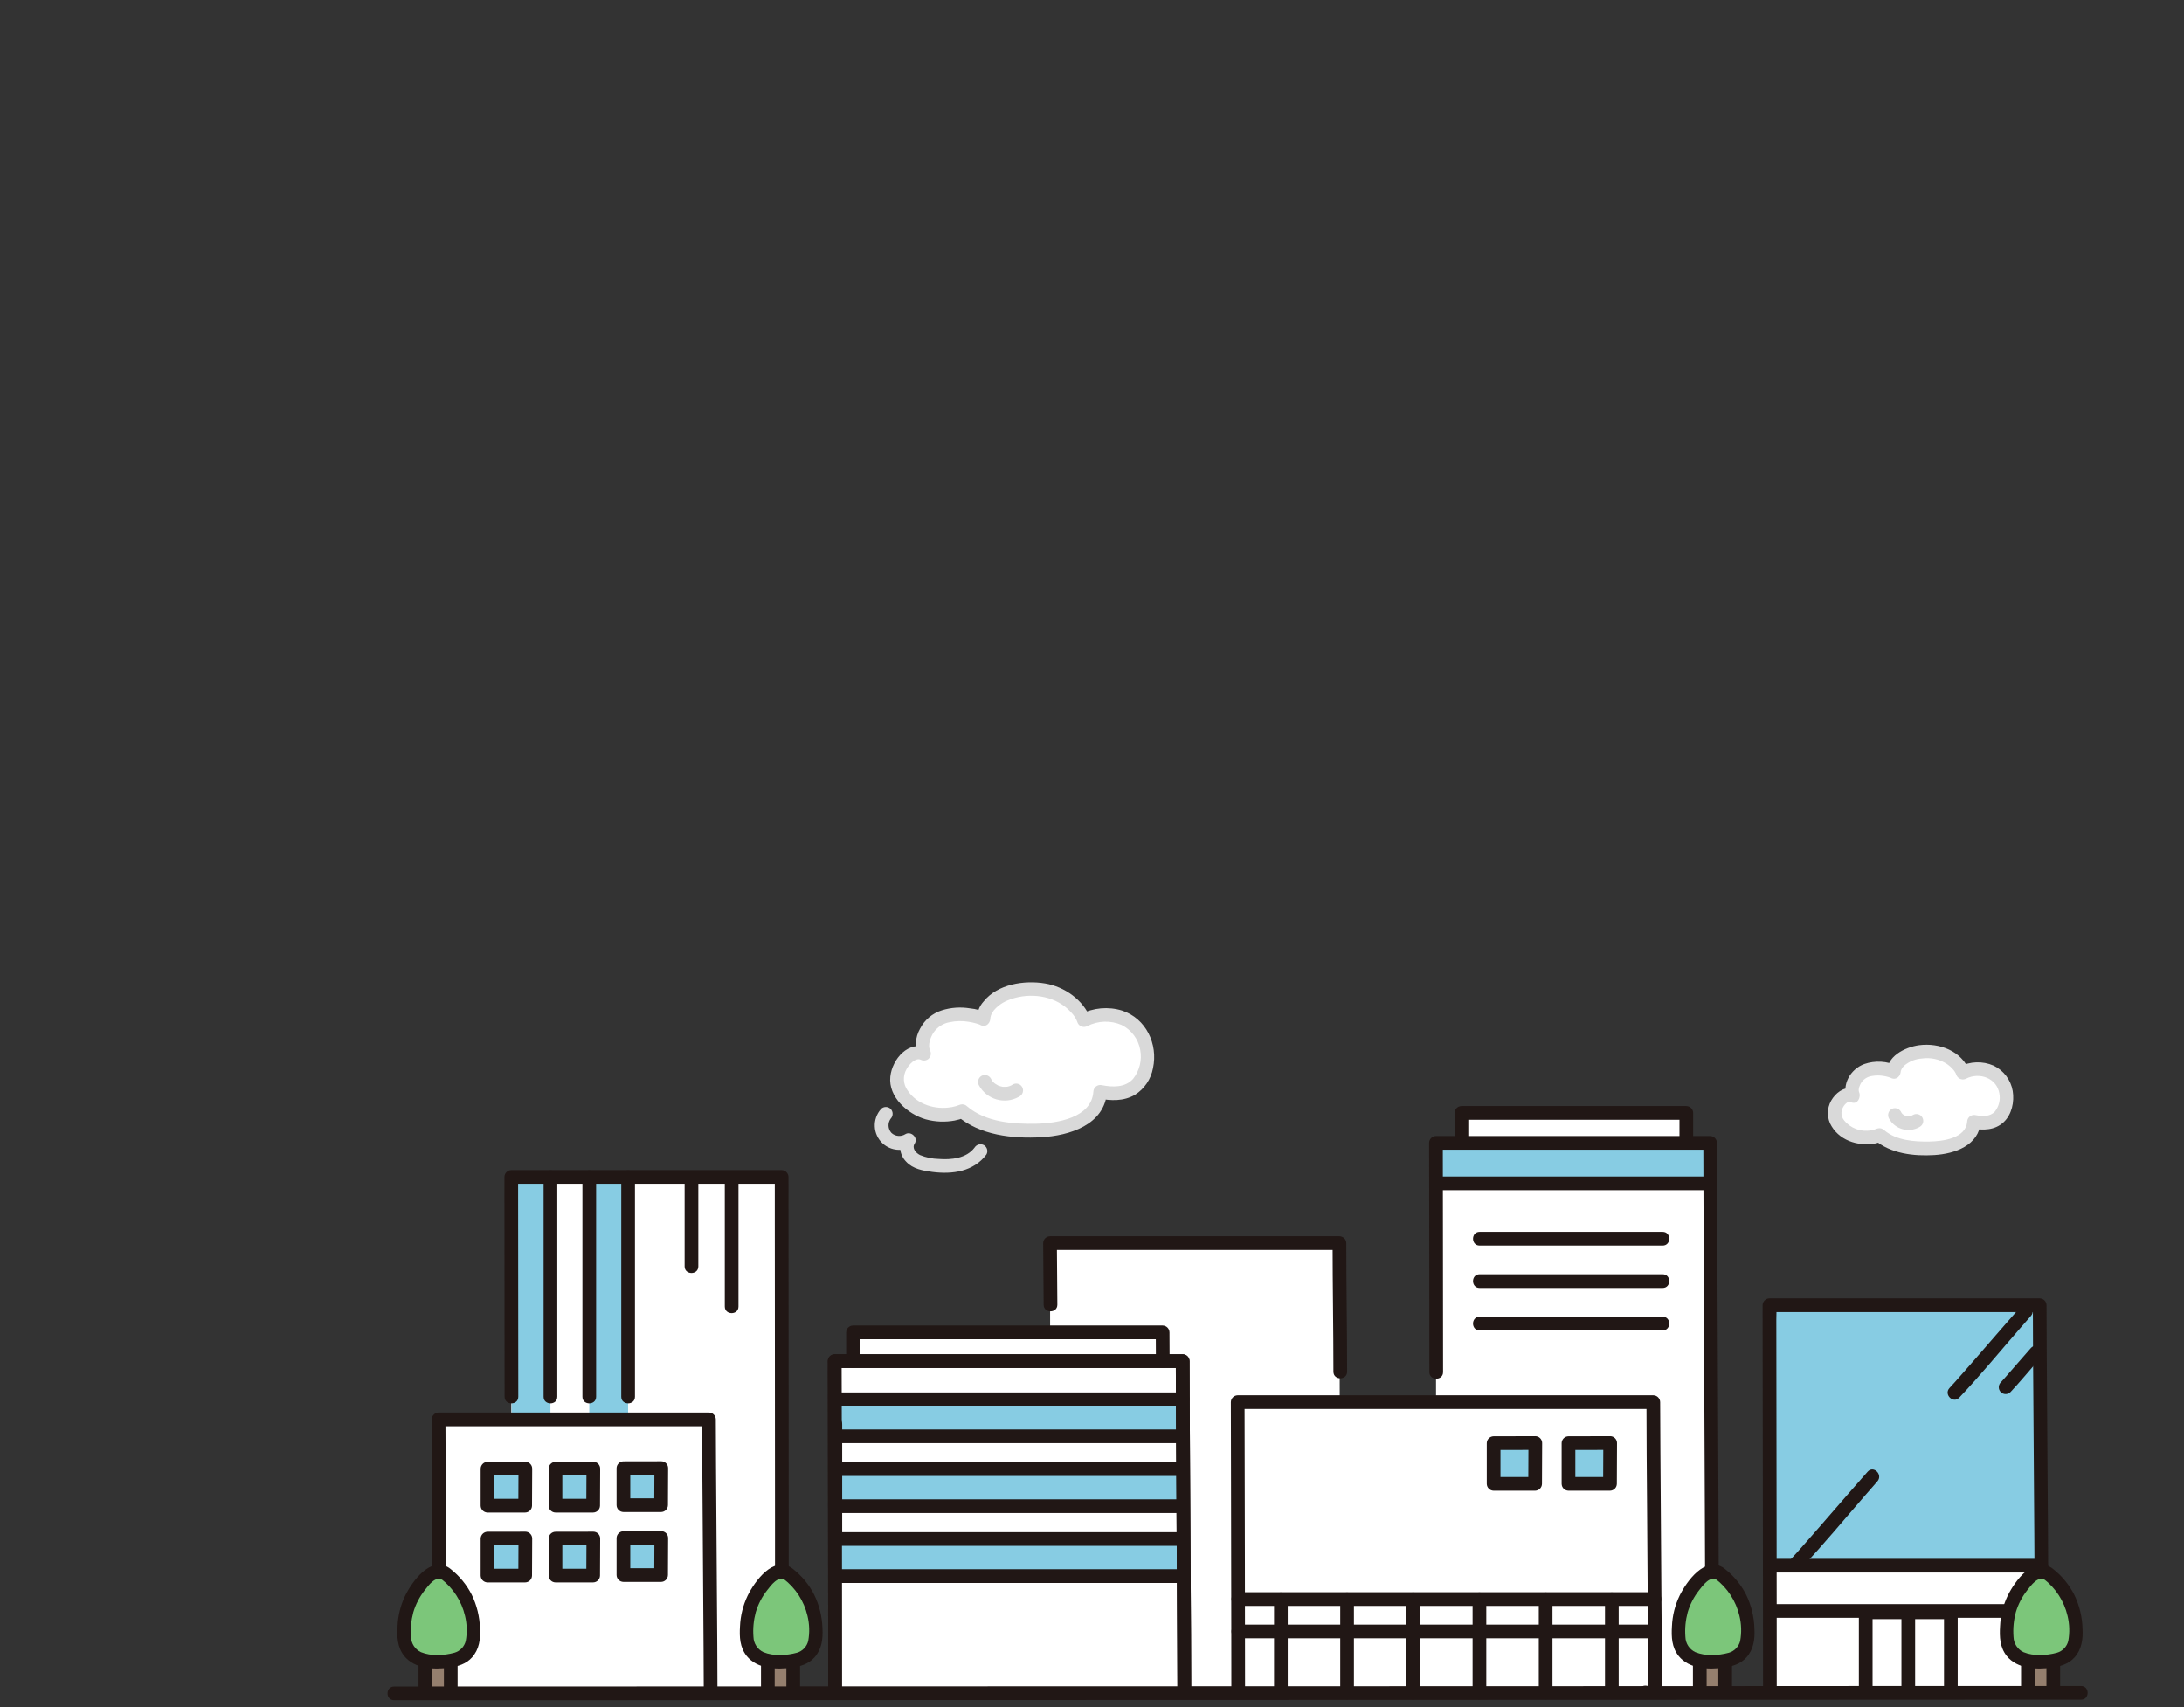 <?xml version="1.0" encoding="UTF-8"?> <svg xmlns="http://www.w3.org/2000/svg" xmlns:xlink="http://www.w3.org/1999/xlink" id="_レイヤー_2" viewBox="0 0 637.73 498.55"><rect x="0" y="0" width="637.73" height="498.55" fill="#333333" stroke="none"/><defs><style>.cls-1{clip-path:url(#clippath);}.cls-2{fill:none;}.cls-2,.cls-3,.cls-4,.cls-5,.cls-6,.cls-7,.cls-8{stroke-width:0px;}.cls-9{clip-path:url(#clippath-1);}.cls-3{fill:#87cce3;}.cls-4{fill:#957f6e;}.cls-5{fill:#211715;}.cls-6{fill:#d9d9d9;}.cls-7{fill:#7cc67a;}.cls-8{fill:#fff;}</style><clipPath id="clippath"><rect class="cls-2" x="103.76" width="520.64" height="497.4"></rect></clipPath><clipPath id="clippath-1"><rect class="cls-2" y="182.03" width="637.73" height="316.51"></rect></clipPath></defs><g id="_レイヤー_1-2"><g class="cls-1"><g class="cls-9"><path class="cls-8" d="M345.83,494.2c0-10.49-.48-85.21-.48-96.76h-101.63c0,1.58.13,77.71.13,96.93"></path><path class="cls-8" d="M339.53,397.44c0-2.69-.04-6.73-.04-8.39h-90.41c0,1.46,0,7.24,0,8.39"></path><path class="cls-8" d="M391.36,494.36c0-11.53-.24-118.68-.24-131.38h-84.51c0,3.94.14,129.82.14,131.12"></path><path class="cls-8" d="M483.3,494.18c0-11.56-.52-72.04-.52-84.76h-121.36c0,1.75.14,63.77.14,84.95"></path><path class="cls-8" d="M492.41,333.44c0-2.69,0-6.81,0-8.47-21.28,0-60.85,0-65.66,0v8.49"></path><path class="cls-8" d="M499.87,494.39c0-6.54-.52-148.06-.52-160.68h-80.06c0,.92.04,117.96.08,160.76"></path><path class="cls-8" d="M207.5,494.2c0-10.49-.48-68.21-.48-79.76h-78.95c0,1.58.13,71.97.13,79.95"></path><path class="cls-8" d="M228.31,494.37c0-4.89-.07-146.26-.07-150.7h-78.95c0,.7.03,123,.05,150.67"></path><path class="cls-8" d="M596.07,493.36c0-12.22-.48-98.78-.48-112.24h-78.91c0,1.85.13,90.04.13,112.44"></path><path class="cls-3" d="M516.81,457.19v-76.07h78.91v76.07"></path><path class="cls-3" d="M448.31,421.37c-1.11,0-10.31.02-12.17.02v11.9h12.12c0-1.98.05-11.36.05-11.92Z"></path><path class="cls-3" d="M470.17,421.37c-1.11,0-10.31.02-12.17.02v11.9h12.12c0-1.98.05-11.36.05-11.92Z"></path><path class="cls-3" d="M153.39,428.84c-1.01,0-9.35.02-11.04.02v10.8h11c0-1.8.04-10.31.04-10.82Z"></path><path class="cls-3" d="M173.24,428.84c-1.01,0-9.35.02-11.04.02v10.8h11c0-1.8.04-10.31.04-10.82Z"></path><path class="cls-3" d="M193.08,428.69c-1.01,0-9.35.02-11.04.02v10.8h11c0-1.8.04-10.31.04-10.82Z"></path><path class="cls-3" d="M153.39,449.25c-1.01,0-9.35.02-11.04.02v10.8h11c0-1.8.04-10.31.04-10.82Z"></path><path class="cls-3" d="M173.24,449.25c-1.01,0-9.35.02-11.04.02v10.8h11c0-1.8.04-10.31.04-10.82Z"></path><path class="cls-3" d="M193.08,449.1c-1.01,0-9.35.02-11.04.02v10.8h11c0-1.8.04-10.31.04-10.82Z"></path><path class="cls-3" d="M499.47,333.72c-6.5,0-69.34.02-80.19.02v11.8h80.2c0-1.97-.01-11.26-.01-11.82Z"></path><path class="cls-3" d="M149.39,413.99v-70.32h11.34v70.32"></path><path class="cls-3" d="M172.07,413.99v-70.32h11.34v70.32"></path><path class="cls-3" d="M345.36,408.58c-5.95,0-91.53.02-101.46.02v10.8h101.47"></path><path class="cls-3" d="M345.36,428.99c-5.95,0-91.53.02-101.46.02v10.8h101.47"></path><path class="cls-3" d="M345.36,449.4c-5.95,0-91.53.02-101.46.02v10.8h101.47"></path><path class="cls-5" d="M341.53,397.44c0-2.8-.04-5.59-.04-8.39-.02-1.1-.9-1.98-2-2h-90.41c-1.1.02-1.98.9-2,2,0,2.8,0,5.59,0,8.39,0,2.57,4,2.58,4,0,0-2.8,0-5.59,0-8.39l-2,2h90.41l-2-2c0,2.8.04,5.59.04,8.39,0,2.57,4,2.58,4,0Z"></path><path class="cls-5" d="M347.83,494.2c0-11.33-.1-22.66-.16-33.99-.09-15.8-.17-31.6-.26-47.39-.02-5.13-.06-10.25-.06-15.38-.02-1.1-.9-1.98-2-2h-101.63c-1.1.02-1.98.9-2,2,0,9.42.01,18.85.04,28.27.03,16.42.05,32.83.07,49.25,0,6.47.01,12.95.01,19.42,0,2.57,4,2.58,4,0,0-13.63-.01-27.25-.04-40.88-.02-15.23-.05-30.46-.07-45.68,0-3.46-.01-6.91-.02-10.37l-2,2h101.63l-2-2c0,11.58.1,23.17.16,34.75.09,15.73.17,31.45.26,47.18.02,4.94.06,9.89.06,14.83,0,2.57,4,2.58,4,0h0Z"></path><path class="cls-5" d="M494.41,333.44c0-2.82,0-5.65,0-8.47-.02-1.1-.9-1.98-2-2-19.36,0-38.72,0-58.08,0h-7.58c-1.1.02-1.98.9-2,2v8.49c0,2.57,4,2.58,4,0v-8.49l-2,2h65.66l-2-2c0,2.82,0,5.64,0,8.47,0,2.57,4,2.58,4,0h0Z"></path><path class="cls-5" d="M241.92,415.85v33.78c0,2.57,4,2.58,4,0v-33.78c0-2.57-4-2.58-4,0Z"></path><path class="cls-5" d="M158.73,343.67v64.18c0,2.57,4,2.58,4,0v-64.18c0-2.57-4-2.58-4,0Z"></path><path class="cls-5" d="M170.07,343.67v64.18c0,2.57,4,2.58,4,0v-64.18c0-2.57-4-2.58-4,0Z"></path><path class="cls-5" d="M181.41,343.67v64.18c0,2.57,4,2.58,4,0v-64.18c0-2.57-4-2.58-4,0Z"></path><path class="cls-5" d="M199.91,344.62v25.17c0,2.57,4,2.58,4,0v-25.17c0-2.57-4-2.58-4,0Z"></path><path class="cls-5" d="M211.64,344.62v36.89c0,2.57,4,2.58,4,0v-36.89c0-2.57-4-2.58-4,0Z"></path><path class="cls-5" d="M230.31,458.69c0-4.3,0-8.59,0-12.89,0-8.98-.01-17.95-.02-26.93,0-10.65-.01-21.29-.02-31.93,0-9.31-.01-18.61-.02-27.92,0-4.95,0-9.9-.01-14.85v-.5c-.02-1.1-.9-1.98-2-2h-78.95c-1.1.02-1.98.9-2,2,0,15.11.01,30.21.03,45.32,0,6.29.01,12.57.02,18.86,0,2.57,4,2.58,4,0-.02-19.71-.04-39.43-.05-59.14v-5.04l-2,2h78.95l-2-2c0,4.23,0,8.45,0,12.68l.02,26.82.02,31.93.02,28.01c0,5.02,0,10.03,0,15.05v.54c0,2.57,4,2.58,4,0h0Z"></path><path class="cls-5" d="M480.46,496.2c2.57,0,2.58-4,0-4s-2.58,4,0,4Z"></path><path class="cls-5" d="M485.3,494.18c0-10.08-.11-20.16-.18-30.23-.1-13.4-.19-26.8-.28-40.19-.03-4.78-.06-9.56-.07-14.34-.02-1.1-.9-1.98-2-2h-121.36c-1.1.02-1.98.9-2,2,0,7.9.03,15.79.05,23.69.03,14.15.05,28.3.08,42.44,0,6.27.02,12.55.02,18.82,0,2.57,4,2.58,4,0,0-12.53-.02-25.06-.05-37.58-.02-12.85-.05-25.7-.08-38.55,0-2.94-.02-5.88-.02-8.82l-2,2h121.36l-2-2c0,10.36.11,20.72.18,31.07.1,13.32.19,26.64.28,39.96.03,4.58.07,9.16.07,13.73,0,2.57,4,2.58,4,0h0Z"></path><path class="cls-5" d="M393.36,400.53c0-12.52-.24-25.03-.24-37.55-.02-1.1-.9-1.98-2-2h-84.51c-1.1.02-1.98.9-2,2,0,6,.13,12,.14,18,0,2.57,4,2.58,4,0,0-6-.14-12-.14-18l-2,2h84.51l-2-2c0,12.52.24,25.03.24,37.55,0,2.57,4,2.58,4,0Z"></path><path class="cls-5" d="M207.5,496.2c2.57,0,2.58-4,0-4s-2.58,4,0,4Z"></path><path class="cls-5" d="M209.5,494.2c0-9.44-.1-18.89-.16-28.33-.09-12.73-.17-25.45-.26-38.17-.03-4.42-.06-8.84-.06-13.25-.02-1.1-.9-1.98-2-2h-78.95c-1.1.02-1.98.9-2,2,0,11.92.08,23.84.11,35.77,0,2.84.01,5.68.02,8.52,0,2.57,4,2.58,4,0,0-13.02-.07-26.04-.11-39.06,0-1.74-.01-3.48-.02-5.22l-2,2h78.95l-2-2c0,9.7.1,19.39.16,29.09.09,12.65.17,25.31.26,37.96.03,4.24.06,8.47.06,12.71,0,2.57,4,2.58,4,0h0Z"></path><path class="cls-5" d="M153.39,426.84c-3.68,0-7.36.02-11.04.02-1.1.02-1.98.9-2,2v10.8c.02,1.1.9,1.98,2,2h11c1.1-.02,1.98-.9,2-2,0-3.61.04-7.21.05-10.82,0-1.1-.9-2-2-2s-2,.9-2,2c0,3.61-.05,7.21-.05,10.82l2-2h-11l2,2v-10.8l-2,2c3.68,0,7.36-.02,11.04-.02,1.1,0,2-.9,2-2s-.9-2-2-2Z"></path><path class="cls-5" d="M173.24,426.84c-3.68,0-7.36.02-11.04.02-1.1.02-1.98.9-2,2v10.8c.02,1.1.9,1.98,2,2h11c1.1-.02,1.98-.9,2-2,0-3.61.04-7.21.05-10.82,0-1.1-.9-2-2-2s-2,.9-2,2c0,3.61-.05,7.21-.05,10.82l2-2h-11l2,2v-10.8l-2,2c3.68,0,7.36-.02,11.04-.02,1.1,0,2-.9,2-2s-.9-2-2-2Z"></path><path class="cls-5" d="M193.08,426.69c-3.68,0-7.36.02-11.04.02-1.1.02-1.98.9-2,2v10.8c.02,1.1.9,1.98,2,2h11c1.1-.02,1.98-.9,2-2,0-3.61.04-7.21.05-10.82,0-1.1-.9-2-2-2s-2,.9-2,2c0,3.61-.05,7.21-.05,10.82l2-2h-11l2,2v-10.8l-2,2c3.68,0,7.36-.02,11.04-.02,1.1,0,2-.9,2-2s-.9-2-2-2Z"></path><path class="cls-5" d="M153.39,447.25c-3.68,0-7.36.02-11.04.02-1.1.02-1.98.9-2,2v10.8c.02,1.1.9,1.98,2,2h11c1.1-.02,1.98-.9,2-2,0-3.61.04-7.21.05-10.82,0-1.1-.9-2-2-2s-2,.9-2,2c0,3.61-.05,7.21-.05,10.82l2-2h-11l2,2v-10.8l-2,2c3.68,0,7.36-.02,11.04-.02,1.1,0,2-.9,2-2s-.9-2-2-2Z"></path><path class="cls-5" d="M173.24,447.25c-3.68,0-7.36.02-11.04.02-1.1.02-1.98.9-2,2v10.8c.02,1.1.9,1.98,2,2h11c1.1-.02,1.98-.9,2-2,0-3.61.04-7.21.05-10.82,0-1.1-.9-2-2-2s-2,.9-2,2c0,3.61-.05,7.21-.05,10.82l2-2h-11l2,2v-10.8l-2,2c3.68,0,7.36-.02,11.04-.02,1.1,0,2-.9,2-2s-.9-2-2-2Z"></path><path class="cls-5" d="M193.08,447.1c-3.68,0-7.36.02-11.04.02-1.1.02-1.98.9-2,2v10.8c.02,1.1.9,1.98,2,2h11c1.1-.02,1.98-.9,2-2,0-3.61.04-7.21.05-10.82,0-1.1-.9-2-2-2s-2,.9-2,2c0,3.61-.05,7.21-.05,10.82l2-2h-11l2,2v-10.8l-2,2c3.68,0,7.36-.02,11.04-.02,1.1,0,2-.9,2-2s-.9-2-2-2Z"></path><path class="cls-5" d="M346.4,496.2c2.57,0,2.58-4,0-4s-2.58,4,0,4Z"></path><path class="cls-5" d="M243.9,421.4h101.47c2.57,0,2.58-4,0-4h-101.47c-2.57,0-2.58,4,0,4Z"></path><path class="cls-5" d="M243.9,410.58h101.47c2.57,0,2.58-4,0-4h-101.47c-2.57,0-2.58,4,0,4Z"></path><path class="cls-5" d="M243.9,441.81h101.47c2.57,0,2.58-4,0-4h-101.47c-2.57,0-2.58,4,0,4Z"></path><path class="cls-5" d="M243.9,430.99h101.47c2.57,0,2.58-4,0-4h-101.47c-2.57,0-2.58,4,0,4Z"></path><path class="cls-5" d="M243.9,462.22h101.47c2.57,0,2.58-4,0-4h-101.47c-2.57,0-2.58,4,0,4Z"></path><path class="cls-5" d="M243.9,451.4h101.47c2.57,0,2.58-4,0-4h-101.47c-2.57,0-2.58,4,0,4Z"></path><path class="cls-5" d="M391.35,466.93v27.35c0,2.57,4,2.58,4,0v-27.35c0-2.57-4-2.58-4,0Z"></path><path class="cls-5" d="M372.02,466.93v27.35c0,2.57,4,2.58,4,0v-27.35c0-2.57-4-2.58-4,0Z"></path><path class="cls-5" d="M410.68,466.93v27.35c0,2.57,4,2.58,4,0v-27.35c0-2.57-4-2.58-4,0Z"></path><path class="cls-5" d="M430,466.93v27.35c0,2.57,4,2.58,4,0v-27.35c0-2.57-4-2.58-4,0Z"></path><path class="cls-5" d="M449.33,466.93v27.35c0,2.57,4,2.58,4,0v-27.35c0-2.57-4-2.58-4,0Z"></path><path class="cls-5" d="M468.66,466.93v27.35c0,2.57,4,2.58,4,0v-27.35c0-2.57-4-2.58-4,0Z"></path><path class="cls-5" d="M501.87,458.69c0-4.59-.03-9.17-.05-13.75-.04-9.29-.08-18.58-.12-27.87-.05-11.13-.1-22.26-.15-33.38-.04-10.1-.09-20.2-.13-30.3-.02-6.19-.05-12.39-.06-18.58v-1.09c-.02-1.1-.9-1.98-2-2h-80.06c-1.1.02-1.98.9-2,2,0,3.68,0,7.36.02,11.04.01,10.18.03,20.35.04,30.53,0,8.45.02,16.91.02,25.36,0,2.57,4,2.58,4,0-.01-13.63-.03-27.27-.04-40.91,0-7.4-.02-14.81-.03-22.21v-3.81l-2,2h80.06l-2-2c0,5.54.03,11.08.05,16.62.04,9.78.08,19.56.12,29.34.05,11.16.1,22.31.15,33.47.04,9.67.09,19.33.13,28.99.02,5.3.05,10.6.06,15.89v.65c0,2.57,4,2.58,4,0h0Z"></path><path class="cls-5" d="M485.49,359.7h-53.43c-2.57,0-2.58,4,0,4h53.43c2.57,0,2.58-4,0-4Z"></path><path class="cls-5" d="M499.2,343.54h-79.91c-2.57,0-2.58,4,0,4h79.92c2.57,0,2.58-4,0-4h0Z"></path><path class="cls-5" d="M485.49,372.09h-53.43c-2.57,0-2.58,4,0,4h53.43c2.57,0,2.58-4,0-4Z"></path><path class="cls-5" d="M485.49,384.48h-53.43c-2.57,0-2.58,4,0,4h53.43c2.57,0,2.58-4,0-4Z"></path><path class="cls-5" d="M483.16,474.39h-121.63c-2.57,0-2.58,4,0,4h121.63c2.57,0,2.58-4,0-4Z"></path><path class="cls-5" d="M483.16,464.93h-121.63c-2.57,0-2.58,4,0,4h121.63c2.57,0,2.58-4,0-4Z"></path><path class="cls-5" d="M542.79,470.78v22.68c0,2.57,4,2.58,4,0v-22.68c0-2.57-4-2.58-4,0Z"></path><path class="cls-5" d="M555.22,471.61v21.31c0,2.57,4,2.58,4,0v-21.31c0-2.57-4-2.58-4,0Z"></path><path class="cls-5" d="M567.65,470.78v22.68c0,2.57,4,2.58,4,0v-22.68c0-2.57-4-2.58-4,0Z"></path><path class="cls-5" d="M598.07,458.69c0-8.46-.1-16.91-.16-25.37-.09-12.67-.18-25.33-.26-38-.03-4.73-.06-9.47-.06-14.2-.02-1.1-.9-1.98-2-2h-78.91c-1.1.02-1.98.9-2,2,0,3.28,0,6.55.01,9.83.01,7.59.02,15.19.03,22.79.01,9.65.02,19.3.04,28.95.01,9.4.02,18.79.03,28.19,0,6.98.01,13.95.02,20.93v1.76c0,2.57,4,2.58,4,0,0-6.51,0-13.01-.01-19.52,0-9.26-.02-18.52-.03-27.77-.01-9.74-.02-19.49-.04-29.23-.01-7.93-.02-15.87-.03-23.8,0-2.63,0-5.25-.01-7.88,0-1.3.1-2.65,0-3.95,0-.1,0-.19,0-.29l-2,2h78.91l-2-2c0,10.04.09,20.07.16,30.11.08,12.23.17,24.45.26,36.68.02,3.6.06,7.19.06,10.79,0,2.57,4,2.58,4,0h0Z"></path><path class="cls-5" d="M596.07,468.4h-77.69c-2.57,0-2.58,4,0,4h77.69c2.57,0,2.58-4,0-4Z"></path><path class="cls-5" d="M596.07,455.19h-77.69c-2.57,0-2.58,4,0,4h77.69c2.57,0,2.58-4,0-4Z"></path><path class="cls-5" d="M569.65,468.78h-24.85c-2.57,0-2.58,4,0,4h24.85c2.57,0,2.58-4,0-4h0Z"></path><path class="cls-5" d="M448.31,419.37c-4.06,0-8.11.02-12.17.02-1.1.02-1.98.9-2,2v11.9c.02,1.1.9,1.98,2,2h12.12c1.1-.02,1.98-.9,2-2,0-3.98.05-7.95.05-11.93,0-1.1-.9-2-2-2s-2,.9-2,2c0,3.98-.05,7.95-.05,11.93l2-2h-12.12l2,2v-11.9l-2,2c4.06,0,8.11-.02,12.17-.02,1.1,0,2-.9,2-2s-.9-2-2-2Z"></path><path class="cls-5" d="M470.17,419.37c-4.06,0-8.11.02-12.17.02-1.1.02-1.98.9-2,2v11.9c.02,1.1.9,1.98,2,2h12.12c1.1-.02,1.98-.9,2-2,0-3.98.05-7.95.05-11.93,0-1.1-.9-2-2-2s-2,.9-2,2c0,3.98-.05,7.95-.05,11.93l2-2h-12.12l2,2v-11.9l-2,2c4.06,0,8.11-.02,12.17-.02,1.1,0,2-.9,2-2s-.9-2-2-2Z"></path><path class="cls-5" d="M347.83,494.2c0-11.33-.1-22.66-.16-33.99-.09-15.8-.17-31.6-.26-47.39-.02-5.13-.06-10.25-.06-15.38-.02-1.1-.9-1.98-2-2h-101.63c-1.1.02-1.98.9-2,2,0,9.42.01,18.85.04,28.27.03,16.42.05,32.83.07,49.25,0,6.47.01,12.95.01,19.42,0,2.57,4,2.58,4,0,0-13.63-.01-27.25-.04-40.88-.02-15.23-.05-30.46-.07-45.68,0-3.46-.01-6.91-.02-10.37l-2,2h101.63l-2-2c0,11.58.1,23.17.16,34.75.09,15.73.17,31.45.26,47.18.02,4.94.06,9.89.06,14.83,0,2.57,4,2.58,4,0h0Z"></path><path class="cls-5" d="M590.19,381.42c-5.9,6.64-11.65,13.42-17.53,20.08-1.12,1.27-2.23,2.55-3.39,3.78-1.77,1.87,1.05,4.7,2.83,2.83,6.16-6.5,11.87-13.47,17.75-20.22,1.06-1.21,2.11-2.43,3.17-3.63,1.7-1.92-1.11-4.76-2.83-2.83h0Z"></path><path class="cls-5" d="M593.08,393.56c-2.5,2.81-4.93,5.68-7.42,8.49-.47.54-.94,1.08-1.43,1.6-.78.78-.78,2.05,0,2.83.78.78,2.05.78,2.83,0,2.6-2.75,5.02-5.7,7.51-8.55.45-.51.89-1.03,1.34-1.54.79-.77.82-2.03.05-2.83s-2.03-.82-2.83-.05c-.02.02-.03.03-.05.05h0Z"></path><path class="cls-5" d="M545.37,429.72c-6.24,7.03-12.32,14.19-18.54,21.23-1.21,1.38-2.42,2.77-3.68,4.1-1.77,1.87,1.05,4.7,2.83,2.83,6.51-6.88,12.55-14.24,18.77-21.38,1.15-1.32,2.29-2.64,3.45-3.95,1.7-1.92-1.11-4.76-2.83-2.83h0Z"></path><path class="cls-7" d="M502.35,459.6c-1.25-.97-3-.97-4.25,0-2.94,2.3-5.22,5.35-6.59,8.82-.43,1.05-.76,2.13-.97,3.25-.17,1.06-.29,2.14-.33,3.21-.25,1.89-.1,3.81.45,5.63.61,1.55,1.76,2.82,3.24,3.57,2.02.76,4.17,1.15,6.33,1.15,2.16-.04,4.3-.42,6.33-1.15,1.48-.76,2.63-2.03,3.24-3.57.55-1.82.71-3.74.45-5.63-.05-1.08-.16-2.15-.33-3.21-.21-1.11-.54-2.2-.97-3.25-1.38-3.47-3.65-6.52-6.6-8.82Z"></path><path class="cls-4" d="M496.52,493.95v-8.38h7.41v8.38"></path><path class="cls-5" d="M503.36,457.88c-5.42-3.71-10.86,3.85-12.93,8.08-1.34,2.79-2.09,5.83-2.22,8.92-.19,3.1-.06,6.17,1.97,8.69,3.05,3.78,8.74,4,13.18,3.37,2.48-.35,4.81-1.01,6.56-2.93,2.15-2.37,2.54-5.38,2.37-8.46-.09-3.45-.92-6.84-2.44-9.94-1.47-2.88-3.55-5.41-6.08-7.41-.79-.75-2.03-.75-2.83,0-.77.78-.77,2.04,0,2.83,3.5,2.68,5.96,6.48,6.97,10.77.59,2.41.67,4.92.22,7.36-.4,1.66-1.67,2.98-3.32,3.45-3,.82-6.83,1.04-9.75-.17-1.74-.81-2.87-2.54-2.92-4.46-.19-2.42.04-4.86.67-7.2.69-2.32,1.81-4.5,3.31-6.4,1.12-1.43,3.23-4.39,5.22-3.02,2.13,1.45,4.13-2.01,2.02-3.46Z"></path><path class="cls-5" d="M501.75,485.57v8.38c0,1.1.9,2,2,2s2-.9,2-2v-8.38c0-1.1-.9-2-2-2s-2,.9-2,2Z"></path><path class="cls-5" d="M494.34,485.57v8.38c0,1.1.9,2,2,2s2-.9,2-2v-8.38c0-1.1-.9-2-2-2s-2,.9-2,2Z"></path><path class="cls-7" d="M230.22,459.6c-1.25-.97-3-.97-4.25,0-2.94,2.3-5.22,5.35-6.59,8.82-.43,1.05-.76,2.13-.97,3.25-.17,1.06-.29,2.14-.33,3.21-.25,1.89-.1,3.81.45,5.63.61,1.55,1.76,2.82,3.24,3.57,2.02.76,4.17,1.15,6.33,1.15,2.16-.04,4.3-.42,6.33-1.15,1.48-.76,2.63-2.03,3.24-3.57.55-1.82.71-3.74.45-5.63-.05-1.08-.16-2.15-.33-3.21-.21-1.11-.54-2.2-.97-3.25-1.38-3.47-3.65-6.52-6.6-8.82Z"></path><path class="cls-4" d="M224.39,493.95v-8.38h7.41v8.38"></path><path class="cls-5" d="M231.23,457.88c-5.42-3.71-10.86,3.85-12.93,8.08-1.34,2.79-2.09,5.83-2.22,8.92-.19,3.1-.06,6.17,1.97,8.69,3.05,3.78,8.74,4,13.18,3.37,2.48-.35,4.81-1.01,6.56-2.93,2.15-2.37,2.54-5.38,2.37-8.46-.09-3.45-.92-6.84-2.44-9.94-1.47-2.88-3.55-5.41-6.08-7.41-.79-.75-2.03-.75-2.83,0-.77.78-.77,2.04,0,2.83,3.5,2.68,5.96,6.48,6.97,10.77.59,2.41.67,4.92.22,7.36-.4,1.66-1.67,2.98-3.32,3.45-3,.82-6.82,1.04-9.75-.17-1.74-.81-2.87-2.54-2.92-4.46-.19-2.42.04-4.86.67-7.2.69-2.32,1.81-4.5,3.31-6.4,1.12-1.43,3.23-4.39,5.22-3.02,2.13,1.45,4.13-2.01,2.02-3.46Z"></path><path class="cls-5" d="M229.62,485.57v8.38c0,1.1.9,2,2,2s2-.9,2-2v-8.38c0-1.1-.9-2-2-2s-2,.9-2,2Z"></path><path class="cls-5" d="M222.21,485.57v8.38c0,1.1.9,2,2,2s2-.9,2-2v-8.38c0-1.1-.9-2-2-2s-2,.9-2,2Z"></path><path class="cls-7" d="M598.16,459.6c-1.25-.97-3-.97-4.25,0-2.94,2.3-5.22,5.35-6.59,8.82-.43,1.05-.76,2.13-.97,3.25-.17,1.06-.29,2.14-.33,3.21-.25,1.89-.1,3.81.45,5.63.61,1.55,1.76,2.82,3.24,3.57,2.02.76,4.17,1.15,6.33,1.15,2.16-.04,4.3-.42,6.33-1.15,1.48-.76,2.63-2.03,3.24-3.57.55-1.82.71-3.74.45-5.63-.05-1.08-.16-2.15-.33-3.21-.21-1.11-.54-2.2-.97-3.25-1.38-3.47-3.65-6.52-6.6-8.82Z"></path><path class="cls-4" d="M592.33,493.95v-8.38h7.41v8.38"></path><path class="cls-5" d="M599.17,457.88c-5.42-3.71-10.86,3.85-12.93,8.08-1.34,2.79-2.09,5.83-2.22,8.92-.19,3.1-.06,6.17,1.97,8.69,3.05,3.78,8.74,4,13.18,3.37,2.48-.35,4.81-1.01,6.56-2.93,2.15-2.37,2.54-5.38,2.37-8.46-.09-3.45-.92-6.84-2.44-9.94-1.47-2.88-3.55-5.41-6.08-7.41-.79-.75-2.03-.75-2.83,0-.77.78-.77,2.04,0,2.83,3.5,2.68,5.96,6.48,6.97,10.77.59,2.41.67,4.92.22,7.36-.4,1.66-1.67,2.98-3.32,3.45-3,.82-6.83,1.04-9.75-.17-1.74-.81-2.87-2.54-2.92-4.46-.19-2.42.04-4.86.67-7.2.69-2.32,1.81-4.5,3.31-6.4,1.12-1.43,3.23-4.39,5.22-3.02,2.13,1.45,4.13-2.01,2.02-3.46Z"></path><path class="cls-5" d="M597.56,485.57v8.38c0,1.1.9,2,2,2s2-.9,2-2v-8.38c0-1.1-.9-2-2-2s-2,.9-2,2Z"></path><path class="cls-5" d="M590.15,485.57v8.38c0,1.1.9,2,2,2s2-.9,2-2v-8.38c0-1.1-.9-2-2-2s-2,.9-2,2Z"></path><path class="cls-7" d="M130.22,459.6c-1.25-.97-3-.97-4.25,0-2.94,2.3-5.22,5.35-6.59,8.82-.43,1.05-.76,2.13-.97,3.25-.17,1.06-.29,2.14-.33,3.21-.25,1.89-.1,3.81.45,5.63.61,1.55,1.76,2.82,3.24,3.57,2.02.76,4.17,1.15,6.33,1.15,2.16-.04,4.3-.42,6.33-1.15,1.48-.76,2.63-2.03,3.24-3.57.55-1.82.71-3.74.45-5.63-.05-1.08-.16-2.15-.33-3.21-.21-1.11-.54-2.2-.97-3.25-1.38-3.47-3.65-6.52-6.6-8.82Z"></path><path class="cls-4" d="M124.39,493.95v-8.38h7.41v8.38"></path><path class="cls-5" d="M131.23,457.88c-5.42-3.71-10.86,3.85-12.93,8.08-1.34,2.79-2.09,5.83-2.22,8.92-.19,3.1-.06,6.17,1.97,8.69,3.05,3.78,8.74,4,13.18,3.37,2.48-.35,4.81-1.01,6.56-2.93,2.16-2.37,2.54-5.38,2.37-8.46-.09-3.45-.92-6.84-2.44-9.94-1.47-2.88-3.55-5.41-6.08-7.41-.79-.75-2.03-.75-2.83,0-.77.78-.77,2.04,0,2.83,3.5,2.68,5.96,6.48,6.97,10.77.59,2.41.67,4.92.22,7.36-.4,1.66-1.67,2.98-3.32,3.45-3,.82-6.82,1.04-9.75-.17-1.74-.81-2.87-2.54-2.91-4.46-.19-2.42.04-4.86.67-7.2.69-2.32,1.81-4.5,3.31-6.4,1.12-1.43,3.23-4.39,5.22-3.02,2.13,1.45,4.13-2.01,2.02-3.46Z"></path><path class="cls-5" d="M129.62,485.57v8.38c0,1.1.9,2,2,2s2-.9,2-2v-8.38c0-1.1-.9-2-2-2s-2,.9-2,2Z"></path><path class="cls-5" d="M122.21,485.57v8.38c0,1.1.9,2,2,2s2-.9,2-2v-8.38c0-1.1-.9-2-2-2s-2,.9-2,2Z"></path><path class="cls-8" d="M546.93,331.98c-4.18.92-8.47-.93-10.67-4.6-2.03-3.52,1.74-8.88,4.87-7.42-.95-1.91.24-5.06,1.93-6.36,3.53-2.72,9.09-1.16,9.99-.62-.24-1.41,1.94-5.98,9.96-5.98,5.8,0,9.27,4.05,9.95,5.78l.17.43c2.65-1.35,5.78-1.39,8.46-.1,2.54,1.4,4.16,4.02,4.27,6.92.1,3.19-1.25,6.27-3.93,7.29-1.77.68-3.72.76-5.55.23-.18,2.24-1.41,4.26-3.33,5.44-2.11,1.18-4.43,1.92-6.84,2.16-2.81.27-5.63.23-8.43-.12-3.29-.33-6.42-1.58-9.04-3.6-.59.25-1.21.43-1.84.54Z"></path><path class="cls-6" d="M546.4,330.05c-2.96.57-6-.54-7.9-2.88-.92-1.09-1.05-2.64-.32-3.86.27-.53.66-.99,1.14-1.33.36-.32.88-.35,1.28-.09,1.83.75,2.86-1.56,2.26-2.94-.39-.91.27-2.33.79-3.06.75-.95,1.84-1.56,3.04-1.71,1.09-.19,2.19-.19,3.28-.01.48.08.96.18,1.43.32.21.06.41.13.62.2.21.08-.37-.2.03.02,1.67.93,3.16-.6,2.94-2.26.11.8.08.31.06.18.04.22-.14.45,0,.1.06-.17.27-.7.07-.28.14-.29.31-.57.5-.84-.19.26.32-.35.43-.46,1.46-1.22,3.26-1.95,5.16-2.07,2.51-.36,5.07.19,7.22,1.55.75.5,1.42,1.11,2,1.8.18.21.34.43.47.67.09.14.16.29.24.43-.2-.39,0-.02.08.21.32,1.08,1.46,1.69,2.54,1.37.14-.04.27-.1.4-.17,3.85-1.91,8.87-.17,9.65,4.33.37,1.89-.12,3.84-1.33,5.34-1.42,1.52-3.67,1.38-5.54,1.02-1.09-.27-2.2.39-2.47,1.48-.04.15-.06.3-.06.45-.4,4.9-7.24,5.71-11,5.77-4.4.08-9.7-.3-13.21-3.31-.51-.51-1.25-.71-1.95-.51-.59.24-1.21.42-1.84.54-2.52.51-1.45,4.37,1.06,3.86.63-.12,1.24-.3,1.84-.54l-1.95-.51c4.71,4.02,11.47,4.79,17.44,4.42,6.01-.37,13.04-2.77,13.6-9.72l-2.53,1.93c3.22.63,6.64.56,9.19-1.81,2.41-2.24,3.17-5.96,2.66-9.1-.55-3.24-2.64-6.01-5.6-7.43-3.21-1.39-6.88-1.26-9.98.35l2.94,1.2c-2.29-5.84-8.8-8.27-14.69-7.5-4.06.54-9.91,3.34-9.24,8.33l2.94-2.26c-3.04-1.47-6.54-1.67-9.73-.57-4.06,1.5-6.74,6.11-4.93,10.28l2.26-2.94c-2.49-1.02-5.02.54-6.46,2.53-1.6,2.14-1.93,4.97-.87,7.43,2.36,4.94,8.03,6.79,13.13,5.92,1.06-.3,1.68-1.4,1.4-2.46-.31-1.06-1.4-1.68-2.47-1.4Z"></path><path class="cls-6" d="M551.59,326.61c1.74,3.13,5.69,4.27,8.82,2.53.06-.04.13-.07.19-.11.95-.56,1.28-1.78.72-2.74-.56-.95-1.78-1.28-2.74-.72-.2.13-.4.24-.62.34l.48-.2c-.34.14-.69.24-1.05.29l.53-.07c-.42.05-.84.05-1.25,0l.53.07c-.42-.06-.82-.18-1.21-.34l.48.2c-.36-.16-.7-.36-1.01-.6l.4.31c-.27-.21-.51-.45-.71-.72l.31.4c-.16-.21-.3-.43-.41-.67-.56-.95-1.78-1.27-2.74-.72-.93.57-1.25,1.78-.72,2.74h0Z"></path><path class="cls-6" d="M257.28,323.82c-2.65,2.92-2.43,7.43.48,10.08,2.38,2.16,5.91,2.47,8.63.74l-2.74-2.73c-1.37,2.36-.98,5.35.94,7.29,1.93,2.13,4.96,2.66,7.66,3.01,5.85.76,12.03-.09,15.78-5.09.55-.95.23-2.17-.72-2.74-.96-.53-2.16-.21-2.74.72-2.38,3.17-6.83,3.59-10.47,3.31-1.87-.04-3.72-.42-5.45-1.13-1.21-.6-2.45-2-1.56-3.36,1.1-1.7-1.07-3.75-2.74-2.74-1.27.81-2.93.66-4.04-.36-1.06-1.16-1.16-2.91-.22-4.17.75-.79.75-2.03,0-2.83-.78-.77-2.04-.77-2.83,0h0Z"></path><path class="cls-8" d="M278.28,325.23c-4.56.83-11.67.02-15.55-6.71-2.96-5.13,2.53-12.95,7.1-10.81-1.38-2.79.35-7.37,2.82-9.27,5.15-3.96,13.25-1.7,14.56-.91-.35-2.05,2.82-8.71,14.53-8.71,8.46,0,13.51,5.9,14.5,8.42l.25.63c3.86-1.97,8.43-2.03,12.34-.15,3.71,2.03,6.08,5.87,6.23,10.09.14,4.65-1.83,9.15-5.73,10.63-2.88,1.1-4.83,1-8.09.34-.26,3.26-2.06,6.21-4.85,7.92-3.07,1.73-6.46,2.8-9.97,3.14-4.09.39-8.21.33-12.29-.17-4.28-.43-9.95-2.39-13.18-5.24-.86.36-1.76.62-2.68.78Z"></path><path class="cls-6" d="M277.75,323.3c-4.58.8-9.88-.71-12.68-4.81-1.38-1.85-1.52-4.35-.34-6.34.79-1.44,2.6-3.35,4.1-2.72.98.53,2.21.17,2.74-.81.32-.6.32-1.32,0-1.92-.72-1.58.13-3.75.96-5.11,1.12-1.66,2.87-2.79,4.84-3.12,1.82-.38,3.69-.41,5.52-.1.77.12,1.52.29,2.27.51.29.09.58.19.87.29.24.09-.25-.14.18.1,1.66.94,3.18-.6,2.94-2.26.12.85.08-.27.04.06s.12-.38.16-.54c.05-.21.13-.34,0-.04.07-.16.15-.32.23-.48.17-.32.36-.63.58-.92.21-.29-.1.1.14-.18.15-.17.3-.34.47-.51.23-.23.72-.68.82-.75.82-.63,1.72-1.16,2.68-1.55,5.34-2.21,12.08-1.75,16.7,1.84.88.7,1.69,1.5,2.41,2.37.28.36.53.73.75,1.13.1.18.2.37.29.56-.26-.54.12.31.15.41.32,1.08,1.46,1.69,2.54,1.37.14-.04.27-.1.4-.17,3.12-1.58,6.78-1.7,9.99-.32,2.86,1.42,4.88,4.11,5.44,7.25.57,2.98-.18,6.07-2.05,8.46-2.31,2.61-5.97,2.49-9.1,1.88-1.09-.27-2.2.39-2.47,1.48-.04.15-.06.3-.06.45-.55,7.66-10.66,9.18-16.64,9.32-6.75.16-14.86-.46-20.23-5.08-.51-.51-1.25-.71-1.95-.51-.86.35-1.76.61-2.67.78-2.52.5-1.46,4.35,1.06,3.86.92-.17,1.81-.43,2.67-.78l-1.95-.51c6.56,5.64,16.16,6.65,24.47,6.19,8.21-.45,18.53-3.57,19.23-13.27l-2.53,1.93c3.63.72,7.35.87,10.68-1.04,2.78-1.75,4.69-4.59,5.28-7.82,1.49-7.02-2.01-14.48-9.05-16.79-4.04-1.23-8.39-.84-12.15,1.09l2.94,1.2c-2.13-5.43-7.56-9.25-13.23-10.21-6.04-1.02-13.9.16-17.96,5.24-1.42,1.54-2.12,3.61-1.94,5.7l2.94-2.26c-1.56-.77-3.24-1.24-4.97-1.4-2.76-.46-5.58-.26-8.25.57-2.74.87-5.02,2.78-6.34,5.33-1.46,2.57-1.67,5.67-.55,8.41l2.74-2.74c-5.55-2.39-10.35,3.21-10.89,8.38-.62,5.97,5.07,10.93,10.34,12.45,2.78.76,5.69.87,8.52.34,1.06-.3,1.68-1.4,1.4-2.46-.32-1.05-1.4-1.67-2.47-1.39Z"></path><path class="cls-6" d="M285.86,316.94c2.27,4.13,7.47,5.64,11.6,3.36.1-.05.19-.11.28-.16.95-.56,1.28-1.78.72-2.74-.56-.95-1.78-1.28-2.74-.72-.17.12-.36.23-.54.32-.09.03-.18.07-.26.12.27-.23.31-.12.05-.03-.2.07-.4.13-.6.18-.09.02-.18.04-.28.06-.21.04-.42-.02.08,0-.4-.01-.8.06-1.2.03-.1,0-.19-.02-.29-.02-.42-.03.49.1.08,0-.21-.05-.41-.08-.62-.14s-.4-.12-.6-.19c-.07-.03-.4-.15-.08-.03s0,0-.07-.04c-.38-.18-.7-.48-1.07-.66.13.06.33.28.1.06-.07-.06-.14-.12-.21-.19-.17-.16-.32-.33-.47-.5-.23-.25.2.29.07.09-.05-.08-.11-.16-.16-.24-.12-.19-.24-.39-.34-.6-.56-.95-1.78-1.27-2.74-.72-.93.58-1.25,1.78-.72,2.74h0Z"></path><path class="cls-8" d="M115.09,494.46c15.38,0,478.02-.17,492.56-.17"></path><path class="cls-5" d="M115.09,496.46c5.52,0,11.03,0,16.55,0h36.91s52.8-.03,52.8-.03l62.95-.02,69-.02,69.33-.02,64.92-.02,55.51-.02,41.1-.02h21.71s1.79,0,1.79,0c2.57,0,2.58-4,0-4h-53.07s-52.67.03-52.67.03l-62.87.02-68.97.02-69.35.02-64.98.02-55.62.02h-41.27c-7.31.01-14.61.02-21.92.02h-1.85c-2.57,0-2.58,4,0,4h0Z"></path></g></g></g></svg> 